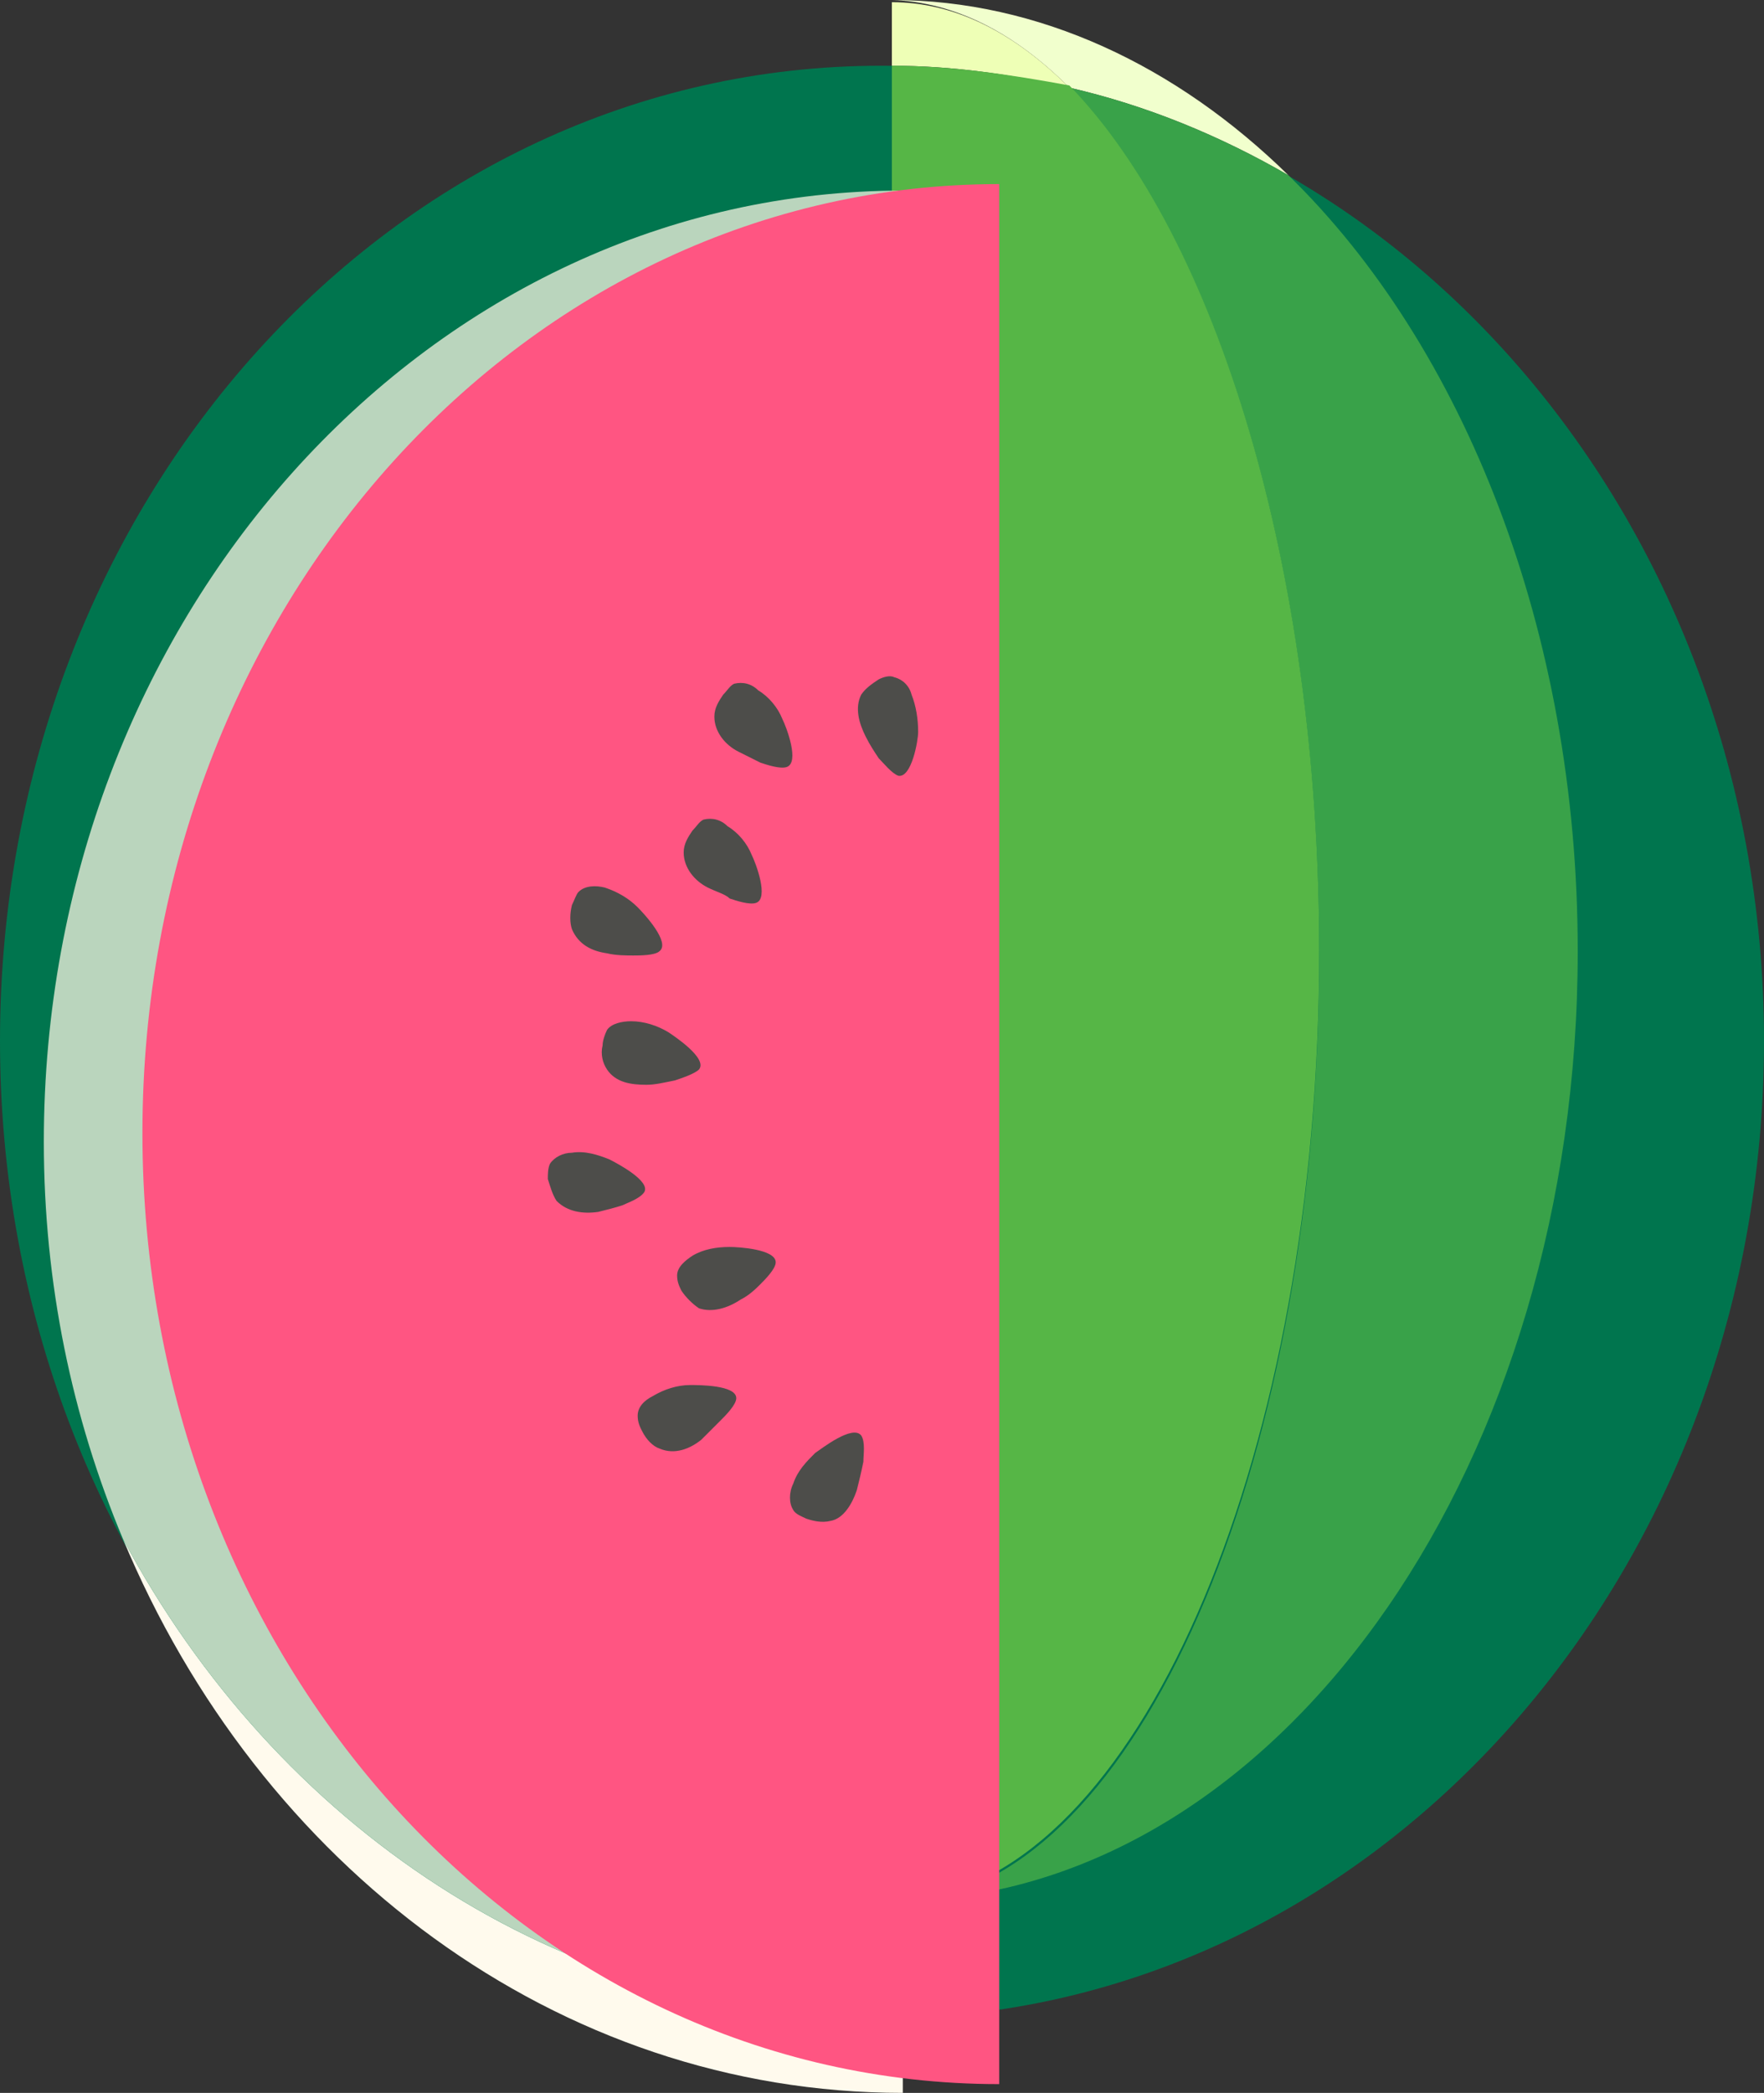 <?xml version="1.0" encoding="utf-8"?>
<!-- Generator: Adobe Illustrator 28.0.0, SVG Export Plug-In . SVG Version: 6.00 Build 0)  -->
<svg version="1.1" id="Layer_1" xmlns="http://www.w3.org/2000/svg" xmlns:xlink="http://www.w3.org/1999/xlink" x="0px" y="0px"
	 width="80.5px" height="95.5px" viewBox="0 0 80.5 95.5" style="enable-background:new 0 0 80.5 95.5;" xml:space="preserve">
<rect x="0" y="0" width="80.5" height="95.5" fill="#333333" stroke="none"/>
<style type="text/css">
	.st0{fill:#00754E;}
	.st1{fill:#FFFAED;}
	.st2{fill:#BAD5BD;}
	.st3{fill:#F1FFCD;}
	.st4{fill:#39A249;}
	.st5{fill:#F6FFDF;}
	.st6{fill:#25924B;}
	.st7{fill:#C4DEB5;}
	.st8{fill:#EEFFB6;}
	.st9{fill:#56B646;}
	.st10{fill:#D1E9A8;}
	.st11{fill:#FF5582;}
	.st12{fill:#4D4D4A;}
</style>
<path class="st0" d="M80.5,47.5c0,24.6-18,44.6-40.3,44.6S0,72.2,0,47.5S18,3,40.2,3S80.5,22.9,80.5,47.5"/>
<path class="st1" d="M5.6,70.2c6.2,14.9,19.8,25.3,35.6,25.3v-3.4c-0.3,0-0.6,0-0.9,0C25.5,92.1,12.6,83.3,5.6,70.2"/>
<path class="st2" d="M40.7,8.7C19.3,9,2,28.3,2,52.1c0,6.5,1.3,12.6,3.6,18.1c7,13.1,19.9,21.9,34.7,21.9c0.3,0,0.6,0,0.9,0v-5.3
	c-0.2,0-0.3,0-0.5,0L40.7,8.7"/>
<path class="st3" d="M40.7,0L40.7,0c2.9,0.1,5.6,1.5,8.1,4c3.5,0.8,6.9,2.2,10,4C53.7,3,47.4,0,40.7,0"/>
<path class="st4" d="M48.8,4c6.7,6.8,11.4,21.9,11.4,39.5c0,22.8-7.9,41.5-18,43.2C58.8,85.6,72,66.6,72,43.4
	C72,28.8,66.8,15.8,58.8,8C55.7,6.2,52.3,4.8,48.8,4"/>
<polyline class="st5" points="40.7,0.1 40.7,3 40.7,3 40.7,0.1 40.7,0.1 "/>
<path class="st6" d="M42.2,86.7c-0.3,0-0.7,0-1,0.1v0.1C41.5,86.8,41.9,86.8,42.2,86.7 M40.7,3v5.7l0,0V3L40.7,3"/>
<path class="st7" d="M40.7,8.7L40.7,8.7v78.1c0.2,0,0.3,0,0.5,0v-0.1c-0.2,0-0.3,0-0.5,0V8.7"/>
<path class="st8" d="M40.7,0.1V3c2.8,0,5.5,0.4,8.1,1C46.3,1.5,43.6,0.1,40.7,0.1"/>
<path class="st9" d="M40.7,3v5.7c0.2,0,0.3,0,0.5,0v78c0.3,0,0.7,0,1-0.1c10-1.7,18-20.4,18-43.2c0-17.5-4.7-32.6-11.4-39.5
	C46.1,3.4,43.4,3,40.7,3"/>
<path class="st10" d="M41.2,8.7c-0.2,0-0.3,0-0.5,0v78c0.2,0,0.3,0,0.5,0V8.7"/>
<path class="st11" d="M45.6,95.1C24,95.1,6.5,75.7,6.5,51.7S24,8.4,45.6,8.4"/>
<path class="st12" d="M33.8,59.3c-0.6,0.4-1.3,0.6-1.9,0.4c-0.3-0.2-0.6-0.5-0.8-0.8c-0.1-0.2-0.2-0.4-0.2-0.7
	c0-0.4,0.4-0.7,0.7-0.9c0.5-0.3,1.1-0.4,1.7-0.4c0.4,0,2.1,0.1,2.1,0.7c0,0.3-0.5,0.8-0.7,1C34.5,58.8,34.2,59.1,33.8,59.3
	L33.8,59.3z"/>
<path class="st12" d="M39.1,68c-0.2,0.6-0.6,1.3-1.2,1.4c-0.4,0.1-0.8,0-1.1-0.1c-0.2-0.1-0.5-0.2-0.6-0.4c-0.2-0.3-0.2-0.8,0-1.2
	c0.2-0.6,0.6-1,1-1.4c0.3-0.2,1.7-1.3,2.1-0.8c0.2,0.3,0.1,0.9,0.1,1.2C39.3,67.2,39.2,67.6,39.1,68L39.1,68z"/>
<path class="st12" d="M32,65.7c-0.5,0.4-1.2,0.7-1.9,0.4c-0.3-0.1-0.6-0.4-0.8-0.8c-0.1-0.2-0.2-0.4-0.2-0.7c0-0.4,0.3-0.7,0.7-0.9
	c0.5-0.3,1.1-0.5,1.7-0.5c0.4,0,2.1,0,2.1,0.6c0,0.3-0.5,0.8-0.7,1C32.6,65.1,32.3,65.4,32,65.7L32,65.7z"/>
<path class="st12" d="M27.3,55.3c-0.7,0.1-1.4,0-1.9-0.5c-0.2-0.3-0.3-0.7-0.4-1c0-0.2,0-0.5,0.1-0.7c0.2-0.3,0.6-0.5,1-0.5
	c0.6-0.1,1.2,0.1,1.7,0.3c0.4,0.2,1.9,1,1.6,1.5c-0.2,0.3-0.8,0.5-1,0.6C28.1,55.1,27.7,55.2,27.3,55.3z"/>
<path class="st12" d="M32.3,40.5c-0.6-0.3-1.1-0.9-1.1-1.6c0-0.4,0.2-0.7,0.4-1c0.2-0.2,0.3-0.4,0.5-0.5c0.4-0.1,0.8,0,1.1,0.3
	c0.5,0.3,0.9,0.8,1.1,1.3c0.2,0.4,0.8,2,0.2,2.2c-0.3,0.1-0.9-0.1-1.2-0.2C33.1,40.8,32.7,40.7,32.3,40.5z"/>
<path class="st12" d="M33.7,34.3c-0.6-0.3-1.1-0.9-1.1-1.6c0-0.4,0.2-0.7,0.4-1c0.2-0.2,0.3-0.4,0.5-0.5c0.4-0.1,0.8,0,1.1,0.3
	c0.5,0.3,0.9,0.8,1.1,1.3c0.2,0.4,0.8,2,0.2,2.2c-0.3,0.1-0.9-0.1-1.2-0.2C34.5,34.7,34.1,34.5,33.7,34.3z"/>
<path class="st12" d="M29.5,49.5c-0.7,0-1.4-0.1-1.8-0.7c-0.2-0.3-0.3-0.7-0.2-1.1c0-0.2,0.1-0.5,0.2-0.7c0.2-0.3,0.7-0.4,1.1-0.4
	c0.6,0,1.2,0.2,1.7,0.5c0.3,0.2,1.8,1.2,1.4,1.7c-0.2,0.2-0.8,0.4-1.1,0.5C30.3,49.4,29.9,49.5,29.5,49.5L29.5,49.5z"/>
<path class="st12" d="M27.7,43.5c-0.7-0.1-1.3-0.4-1.6-1.1c-0.1-0.3-0.1-0.7,0-1.1c0.1-0.2,0.2-0.5,0.3-0.6c0.3-0.3,0.8-0.3,1.2-0.2
	c0.6,0.2,1.1,0.5,1.5,0.9c0.3,0.3,1.5,1.6,1,2c-0.2,0.2-0.9,0.2-1.2,0.2C28.6,43.6,28.1,43.6,27.7,43.5L27.7,43.5z"/>
<path class="st12" d="M39.5,33.6c-0.3-0.6-0.5-1.3-0.2-1.9c0.2-0.3,0.5-0.5,0.8-0.7c0.2-0.1,0.5-0.2,0.7-0.1
	c0.4,0.1,0.7,0.4,0.8,0.8c0.2,0.5,0.3,1.1,0.3,1.7c0,0.4-0.3,2.1-0.9,2c-0.3-0.1-0.7-0.6-0.9-0.8C39.9,34.3,39.7,34,39.5,33.6
	L39.5,33.6z"/>
</svg>
